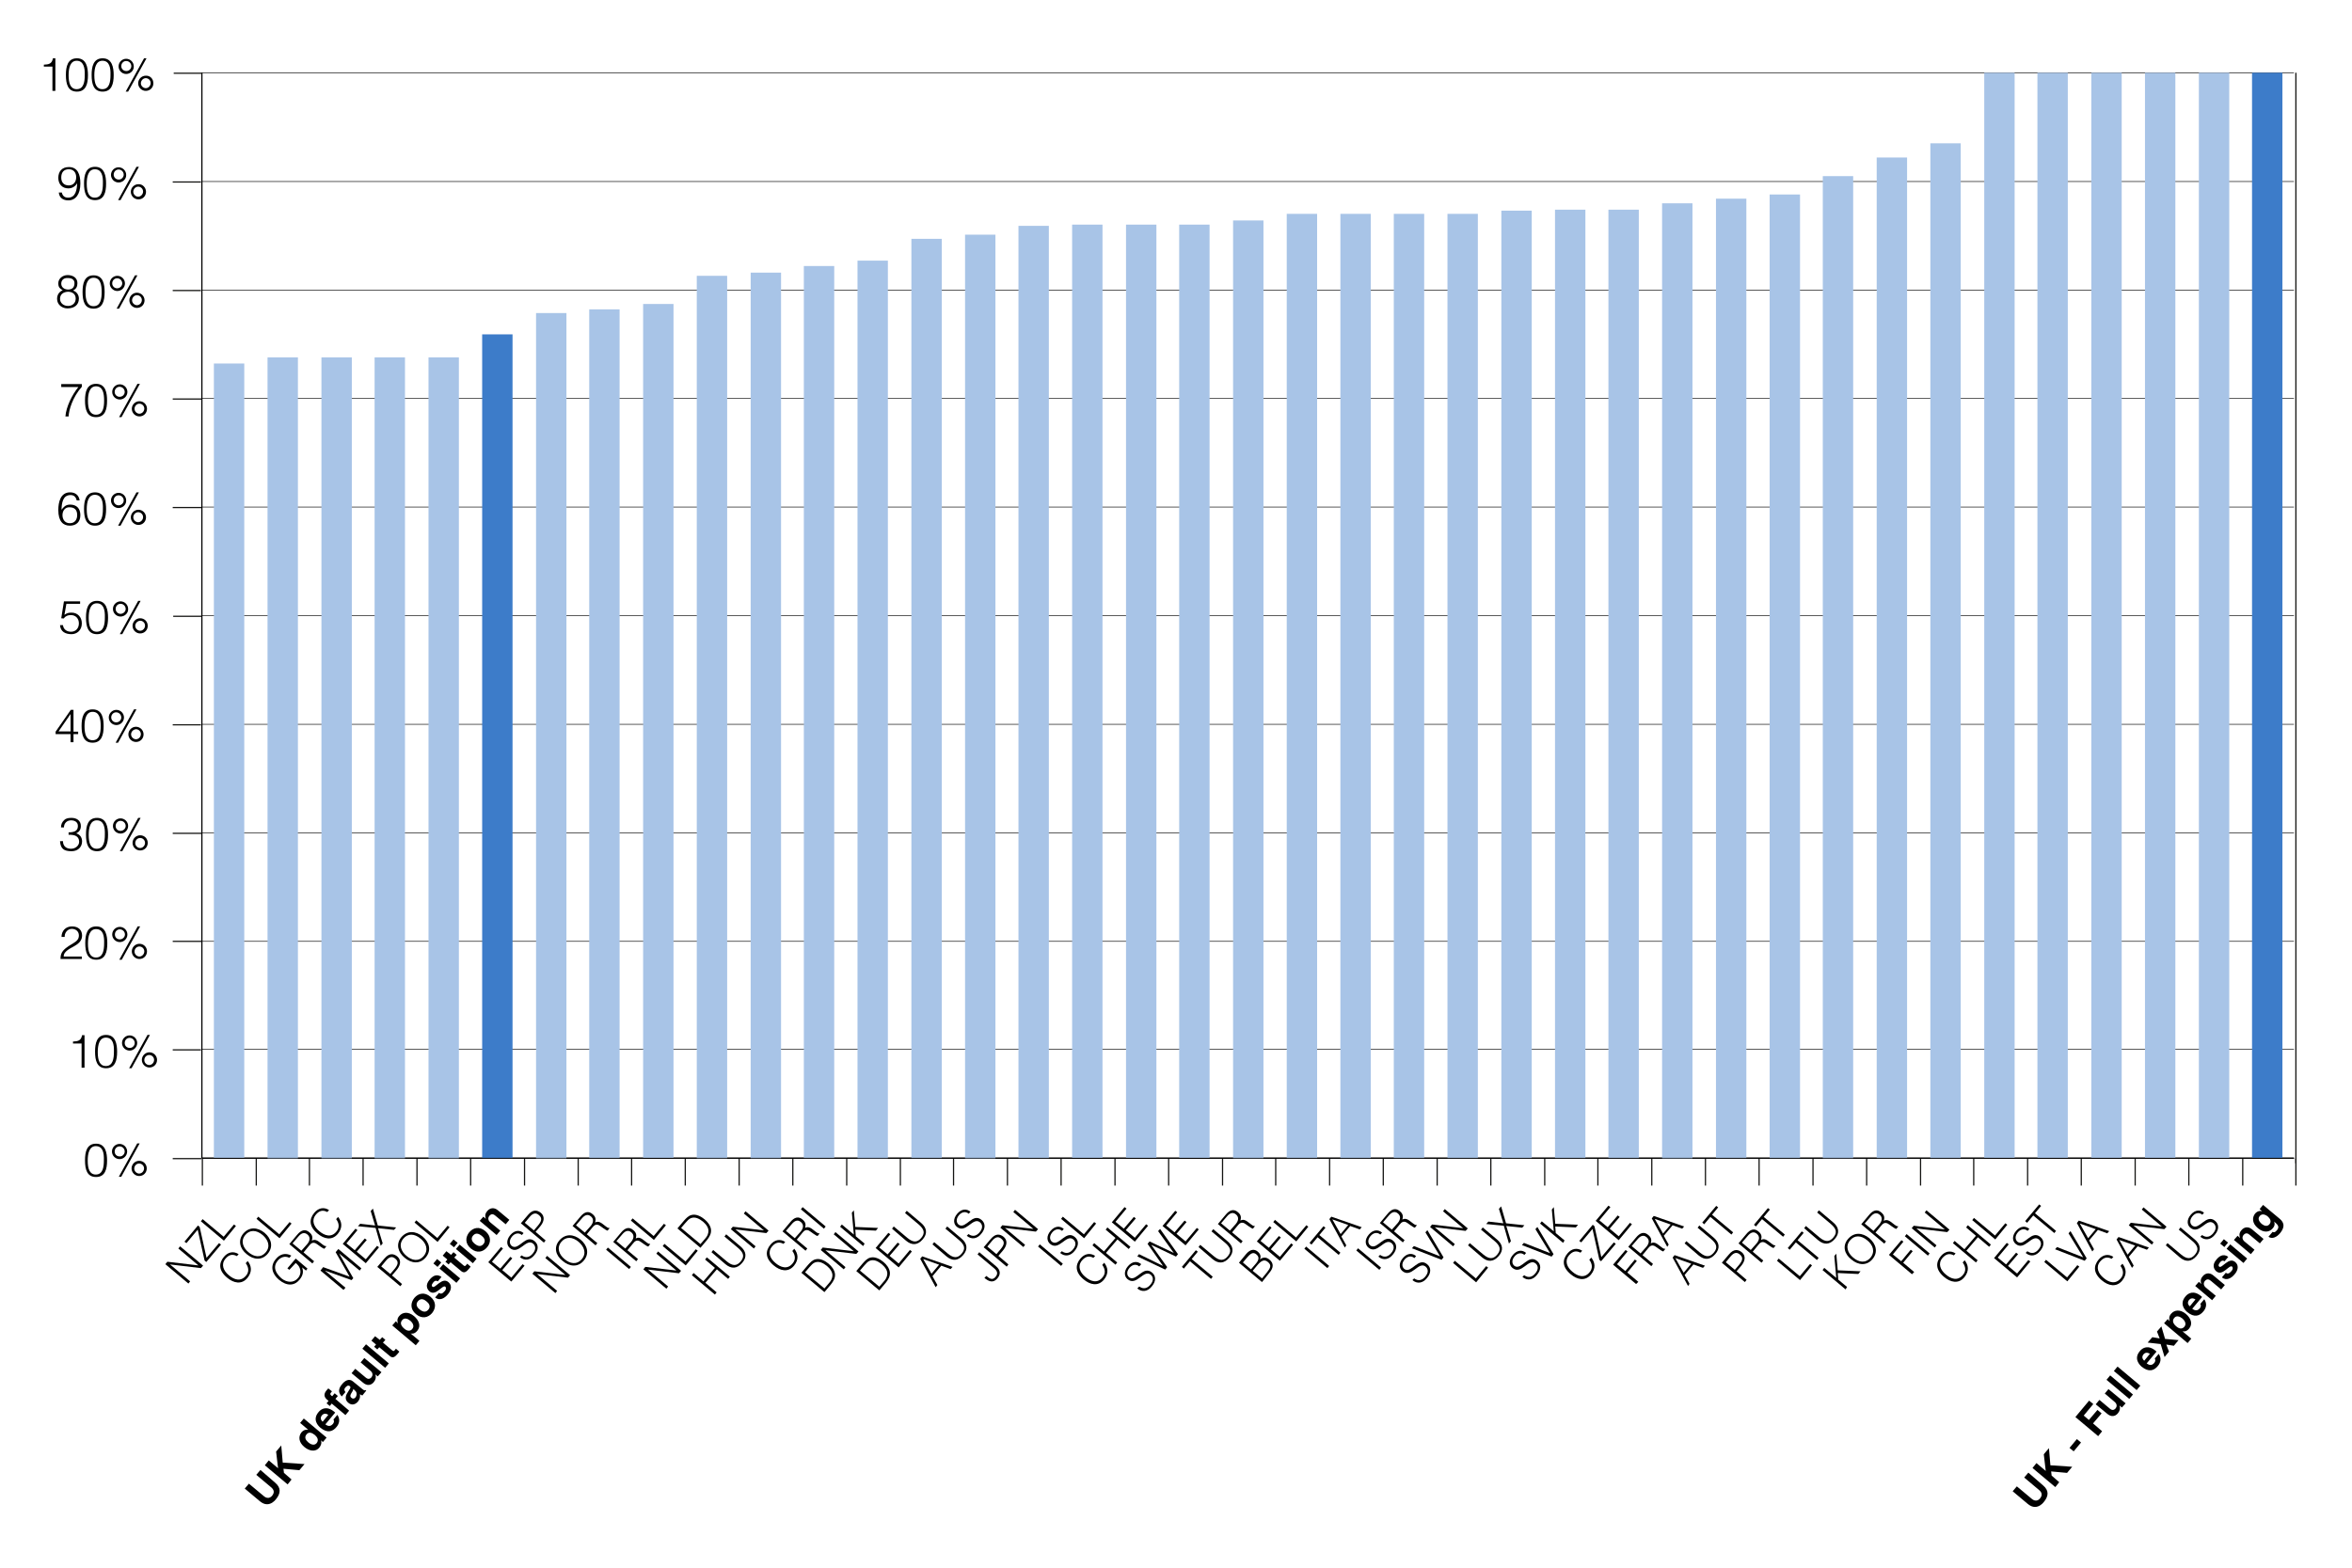 <?xml version="1.0" encoding="utf-8"?>
<!-- Generator: Adobe Illustrator 27.3.1, SVG Export Plug-In . SVG Version: 6.00 Build 0)  -->
<svg version="1.1" id="Layer_1" xmlns="http://www.w3.org/2000/svg" xmlns:xlink="http://www.w3.org/1999/xlink" x="0px" y="0px"
	 viewBox="0 0 960 640" style="enable-background:new 0 0 960 640;" xml:space="preserve">
<style type="text/css">
	.st0{fill:none;stroke:#000000;stroke-width:0.5;stroke-miterlimit:10;}
	.st1{enable-background:new    ;}
	.st2{fill:none;stroke:#000000;stroke-width:0.25;stroke-miterlimit:10;}
	.st3{fill-rule:evenodd;clip-rule:evenodd;fill:#A8C4E7;}
	.st4{fill-rule:evenodd;clip-rule:evenodd;fill:#3D7CC9;}
	.st5{fill:none;stroke:#141412;stroke-width:0.5;stroke-miterlimit:10;}
	.st6{fill:none;stroke:#141412;stroke-width:0.5;}
</style>
<g>
	<g>
		<line class="st0" x1="82.4" y1="472.8" x2="936.3" y2="472.8"/>
	</g>
	<g>
		<g>
			<g>
				<g class="st1">
					<path d="M43.7,473.8c0,3.5-0.8,6.7-4.5,6.7c-3.7,0-4.5-3.1-4.5-6.8c0-3.4,0.7-6.8,4.5-6.8C43.1,466.9,43.7,470.7,43.7,473.8z
						 M39.1,467.9c-2.6,0-3.3,2.9-3.3,5.9c0,3.4,0.8,5.7,3.3,5.7c2.9,0,3.3-3.1,3.3-5.8C42.5,470.7,42,467.9,39.1,467.9z"/>
					<path d="M48.8,473.2c-1.7,0-3.1-1.4-3.1-3.1c0-1.7,1.4-3.1,3.1-3.1c1.7,0,3.1,1.4,3.1,3.1S50.5,473.2,48.8,473.2z M50.9,470.1
						c0-1.1-0.9-2.1-2.1-2.1c-1.1,0-2,0.9-2,2.1s0.9,2,2,2C49.9,472.2,50.9,471.2,50.9,470.1z M49.5,480.4h-1l7.5-13.6h1L49.5,480.4
						z M59.9,477c0,1.7-1.3,3.1-3.1,3.1c-1.7,0-3.1-1.4-3.1-3.1c0-1.7,1.4-3.1,3.1-3.1C58.6,473.9,59.9,475.3,59.9,477z M54.8,477.1
						c0,1.1,1,2,2,2c1.1,0,2-1,2-2.1c0-1.1-0.9-2-2-2C55.7,475,54.8,475.9,54.8,477.1z"/>
				</g>
				<g class="st1">
					<path d="M33.2,426h-3.4v-0.8c2-0.1,3.3-0.3,3.7-2.6h1v13.3h-1.2V426z"/>
					<path d="M47.8,429.4c0,3.5-0.8,6.7-4.5,6.7c-3.7,0-4.5-3.1-4.5-6.8c0-3.4,0.7-6.8,4.5-6.8C47.2,422.5,47.8,426.3,47.8,429.4z
						 M43.2,423.6c-2.6,0-3.3,2.9-3.3,5.9c0,3.4,0.8,5.7,3.3,5.7c2.9,0,3.3-3.1,3.3-5.8C46.6,426.4,46.1,423.6,43.2,423.6z"/>
					<path d="M52.9,428.9c-1.7,0-3.1-1.4-3.1-3.1c0-1.7,1.4-3.1,3.1-3.1c1.7,0,3.1,1.4,3.1,3.1S54.6,428.9,52.9,428.9z M55,425.8
						c0-1.1-0.9-2.1-2.1-2.1c-1.1,0-2,0.9-2,2.1s0.9,2,2,2C54,427.9,55,426.9,55,425.8z M53.7,436.1h-1l7.5-13.6h1L53.7,436.1z
						 M64.1,432.7c0,1.7-1.3,3.1-3.1,3.1c-1.7,0-3.1-1.4-3.1-3.1c0-1.7,1.4-3.1,3.1-3.1C62.7,429.6,64.1,431,64.1,432.7z
						 M58.9,432.8c0,1.1,1,2,2,2c1.1,0,2-1,2-2.1c0-1.1-0.9-2-2-2C59.8,430.7,58.9,431.6,58.9,432.8z"/>
				</g>
				<g class="st1">
					<path d="M25.1,382.6c0-2.6,1.7-4.4,4.3-4.4c2.7,0,4.1,1.6,4.1,3.7c0,3.5-3.8,4.4-5.8,5.9c-0.9,0.7-1.7,1.4-1.7,2.7h7.4v1h-8.7
						c0-1.3,0.2-2.3,1-3.3c2.8-3.2,6.5-3.2,6.5-6.3c0-1.7-1.3-2.7-2.9-2.7c-1.7,0-3,1.6-2.9,3.3H25.1z"/>
				</g>
				<g class="st1">
					<path d="M43.8,385.1c0,3.5-0.8,6.7-4.5,6.7c-3.7,0-4.5-3.1-4.5-6.8c0-3.4,0.7-6.8,4.5-6.8C43.2,378.2,43.8,382,43.8,385.1z
						 M39.2,379.3c-2.6,0-3.3,2.9-3.3,5.9c0,3.4,0.8,5.7,3.3,5.7c2.9,0,3.3-3.1,3.3-5.8C42.6,382.1,42.1,379.3,39.2,379.3z"/>
					<path d="M48.9,384.6c-1.7,0-3.1-1.4-3.1-3.1c0-1.7,1.4-3.1,3.1-3.1c1.7,0,3.1,1.4,3.1,3.1S50.6,384.6,48.9,384.6z M51,381.5
						c0-1.1-0.9-2.1-2.1-2.1c-1.1,0-2,0.9-2,2.1s0.9,2,2,2C50,383.5,51,382.6,51,381.5z M49.7,391.8h-1l7.5-13.6h1L49.7,391.8z
						 M60,388.4c0,1.7-1.3,3.1-3.1,3.1c-1.7,0-3.1-1.4-3.1-3.1c0-1.7,1.4-3.1,3.1-3.1C58.7,385.3,60,386.7,60,388.4z M54.9,388.5
						c0,1.1,1,2,2,2c1.1,0,2-1,2-2.1s-0.9-2-2-2C55.8,386.4,54.9,387.3,54.9,388.5z"/>
				</g>
				<g class="st1">
					<path d="M28,339.8c2.2,0,3.8-0.5,3.8-2.6c0-1.6-1.3-2.3-2.8-2.3c-1.7,0-2.9,1.2-2.9,2.9h-1.2c0-1.2,0.4-2.2,1.3-3
						c0.8-0.8,1.9-0.9,3-0.9c2.1,0,3.8,1.1,3.8,3.3c0,1.4-0.6,2.4-1.9,3c1.9,0.6,2.4,2.1,2.4,3.3c0,2.2-1.6,4-4.3,4
						c-3.1,0-4.5-1-4.7-4.1h1.2c0,2,1.3,3.1,3.3,3.1c1.9,0,3.4-1.4,3.3-3c-0.1-2.2-1.9-2.8-4.3-2.7V339.8z"/>
					<path d="M44.1,340.8c0,3.5-0.8,6.7-4.5,6.7c-3.7,0-4.5-3.1-4.5-6.8c0-3.4,0.7-6.8,4.5-6.8C43.5,333.9,44.1,337.7,44.1,340.8z
						 M39.5,334.9c-2.6,0-3.3,2.9-3.3,5.9c0,3.4,0.8,5.7,3.3,5.7c2.9,0,3.3-3.1,3.3-5.8C42.9,337.8,42.4,334.9,39.5,334.9z"/>
					<path d="M49.2,340.3c-1.7,0-3.1-1.4-3.1-3.1c0-1.7,1.4-3.1,3.1-3.1c1.7,0,3.1,1.4,3.1,3.1S50.9,340.3,49.2,340.3z M51.3,337.2
						c0-1.1-0.9-2.1-2.1-2.1c-1.1,0-2,0.9-2,2.1s0.9,2,2,2C50.3,339.2,51.3,338.3,51.3,337.2z M49.9,347.5h-1l7.5-13.6h1L49.9,347.5
						z M60.3,344.1c0,1.7-1.3,3.1-3.1,3.1c-1.7,0-3.1-1.4-3.1-3.1c0-1.7,1.4-3.1,3.1-3.1C59,341,60.3,342.4,60.3,344.1z M55.2,344.2
						c0,1.1,1,2,2,2c1.1,0,2-1,2-2.1c0-1.1-0.9-2-2-2C56.1,342.1,55.2,343,55.2,344.2z"/>
				</g>
				<g class="st1">
					<path d="M28.8,299.7h-6.1v-1l6.2-8.9H30v8.9h1.9v1H30v3.3h-1.2V299.7z M23.9,298.6h4.9v-7.1L23.9,298.6z"/>
					<path d="M42.3,296.5c0,3.5-0.8,6.7-4.5,6.7c-3.7,0-4.5-3.1-4.5-6.8c0-3.4,0.7-6.8,4.5-6.8C41.8,289.6,42.3,293.4,42.3,296.5z
						 M37.8,290.6c-2.6,0-3.3,2.9-3.3,5.9c0,3.4,0.8,5.7,3.3,5.7c2.9,0,3.3-3.1,3.3-5.8C41.1,293.5,40.6,290.6,37.8,290.6z"/>
					<path d="M47.5,296c-1.7,0-3.1-1.4-3.1-3.1c0-1.7,1.4-3.1,3.1-3.1c1.7,0,3.1,1.4,3.1,3.1C50.6,294.6,49.2,296,47.5,296z
						 M49.5,292.9c0-1.1-0.9-2.1-2.1-2.1c-1.1,0-2,0.9-2,2.1c0,1.1,0.9,2,2,2C48.6,294.9,49.5,294,49.5,292.9z M48.2,303.2h-1
						l7.5-13.6h1L48.2,303.2z M58.6,299.8c0,1.7-1.3,3.1-3.1,3.1c-1.7,0-3.1-1.4-3.1-3.1c0-1.7,1.4-3.1,3.1-3.1
						C57.2,296.7,58.6,298.1,58.6,299.8z M53.5,299.8c0,1.1,1,2,2,2c1.1,0,2-1,2-2.1c0-1.1-0.9-2-2-2
						C54.4,297.8,53.5,298.7,53.5,299.8z"/>
				</g>
				<g class="st1">
					<path d="M25.7,255.2c0.2,1.8,1.6,2.7,3.3,2.7c2,0,3.2-1.5,3.2-3.4c0-2-1.3-3.4-3.3-3.4c-1.2,0-2.2,0.4-2.9,1.4l-1-0.1l1.1-6.9
						h6.6v1h-5.6l-0.8,4.5c1-0.7,1.7-0.9,2.9-0.9c2.4,0,4.2,1.7,4.2,4.4c0,2.8-2,4.4-4.2,4.4c-2.5,0-4.5-1-4.7-3.7H25.7z"/>
					<path d="M44.1,252.2c0,3.5-0.8,6.7-4.5,6.7c-3.7,0-4.5-3.1-4.5-6.8c0-3.4,0.7-6.8,4.5-6.8C43.5,245.3,44.1,249.1,44.1,252.2z
						 M39.5,246.3c-2.6,0-3.3,2.9-3.3,5.9c0,3.4,0.8,5.7,3.3,5.7c2.9,0,3.3-3.1,3.3-5.8C42.9,249.2,42.4,246.3,39.5,246.3z"/>
					<path d="M49.2,251.7c-1.7,0-3.1-1.4-3.1-3.1c0-1.7,1.4-3.1,3.1-3.1c1.7,0,3.1,1.4,3.1,3.1C52.4,250.3,50.9,251.7,49.2,251.7z
						 M51.3,248.6c0-1.1-0.9-2.1-2.1-2.1c-1.1,0-2,0.9-2,2.1c0,1.1,0.9,2,2,2C50.3,250.6,51.3,249.7,51.3,248.6z M49.9,258.9h-1
						l7.5-13.6h1L49.9,258.9z M60.3,255.5c0,1.7-1.3,3.1-3.1,3.1c-1.7,0-3.1-1.4-3.1-3.1c0-1.7,1.4-3.1,3.1-3.1
						C59,252.4,60.3,253.8,60.3,255.5z M55.2,255.5c0,1.1,1,2,2,2c1.1,0,2-1,2-2.1c0-1.1-0.9-2-2-2
						C56.1,253.5,55.2,254.4,55.2,255.5z"/>
				</g>
				<g class="st1">
					<path d="M31.3,204.3c-0.3-1.4-1.1-2.2-2.5-2.2c-3.3,0-3.6,3.5-3.7,6c0.8-1,1.6-2.1,3.5-2.1c2.7,0,4.2,1.6,4.2,4.3
						c0,2.7-1.6,4.3-4.3,4.3c-2.7,0-4.7-1.7-4.7-6.4c0-3.2,0.9-7.2,4.8-7.2c2.1,0,3.6,1.1,3.9,3.3H31.3z M25.5,210.3
						c0,1.5,0.8,3.3,3,3.3c2.2,0,3-1.7,3-3.3c0-2.1-1-3.2-3.1-3.2C26.6,207,25.5,208.5,25.5,210.3z"/>
					<path d="M43.3,207.9c0,3.5-0.8,6.7-4.5,6.7c-3.7,0-4.5-3.1-4.5-6.8c0-3.4,0.7-6.8,4.5-6.8C42.7,201,43.3,204.8,43.3,207.9z
						 M38.7,202c-2.6,0-3.3,2.9-3.3,5.9c0,3.4,0.8,5.7,3.3,5.7c2.9,0,3.3-3.1,3.3-5.8C42.1,204.9,41.6,202,38.7,202z"/>
					<path d="M48.4,207.4c-1.7,0-3.1-1.4-3.1-3.1c0-1.7,1.4-3.1,3.1-3.1c1.7,0,3.1,1.4,3.1,3.1C51.6,206,50.1,207.4,48.4,207.4z
						 M50.5,204.3c0-1.1-0.9-2.1-2.1-2.1c-1.1,0-2,0.9-2,2.1c0,1.1,0.9,2,2,2C49.5,206.3,50.5,205.4,50.5,204.3z M49.2,214.6h-1
						l7.5-13.6h1L49.2,214.6z M59.6,211.2c0,1.7-1.3,3.1-3.1,3.1c-1.7,0-3.1-1.4-3.1-3.1c0-1.7,1.4-3.1,3.1-3.1
						C58.2,208.1,59.6,209.5,59.6,211.2z M54.4,211.2c0,1.1,1,2,2,2c1.1,0,2-1,2-2.1c0-1.1-0.9-2-2-2
						C55.3,209.1,54.4,210.1,54.4,211.2z"/>
				</g>
				<g class="st1">
					<path d="M24.9,156.8h8.5v1.1c-3.8,4.3-5.3,9.5-5.4,12.1h-1.3c0.3-3.9,2.7-8.8,5.3-12h-7V156.8z"/>
				</g>
				<g class="st1">
					<path d="M43.7,163.6c0,3.5-0.8,6.7-4.5,6.7c-3.7,0-4.5-3.1-4.5-6.8c0-3.4,0.7-6.8,4.5-6.8C43.2,156.7,43.7,160.5,43.7,163.6z
						 M39.2,157.7c-2.6,0-3.3,2.9-3.3,5.9c0,3.4,0.8,5.7,3.3,5.7c2.9,0,3.3-3.1,3.3-5.8C42.5,160.6,42,157.7,39.2,157.7z"/>
					<path d="M48.9,163.1c-1.7,0-3.1-1.4-3.1-3.1c0-1.7,1.4-3.1,3.1-3.1c1.7,0,3.1,1.4,3.1,3.1C52,161.7,50.6,163.1,48.9,163.1z
						 M50.9,160c0-1.1-0.9-2.1-2.1-2.1c-1.1,0-2,0.9-2,2.1c0,1.1,0.9,2,2,2C50,162,50.9,161.1,50.9,160z M49.6,170.3h-1l7.5-13.6h1
						L49.6,170.3z M60,166.9c0,1.7-1.3,3.1-3.1,3.1c-1.7,0-3.1-1.4-3.1-3.1c0-1.7,1.4-3.1,3.1-3.1C58.7,163.8,60,165.2,60,166.9z
						 M54.9,166.9c0,1.1,1,2,2,2c1.1,0,2-1,2-2.1c0-1.1-0.9-2-2-2C55.8,164.8,54.9,165.8,54.9,166.9z"/>
				</g>
				<g class="st1">
					<path d="M23.8,115.6c0-1.8,1.7-3.3,3.8-3.3c2,0,4,1,4,3.3c0,1.4-0.5,2.4-1.8,3c1.5,0.5,2.4,1.8,2.4,3.3c0,2.6-1.9,4-4.7,4
						c-1.9,0-4.2-1.3-4.2-3.9c0-1.6,0.8-2.9,2.3-3.5C24.3,117.7,23.8,117.2,23.8,115.6z M24.5,122c0,1.6,1.3,2.9,3.3,2.9
						c1.8,0,3.1-1.2,3.1-3c0-1.9-1.4-2.8-3.2-2.8C25.9,119.2,24.5,120.1,24.5,122z M25,115.8c0,1.6,1.4,2.4,2.8,2.4
						c1.5,0,2.6-0.7,2.6-2.6c0-1.3-0.9-2.1-2.7-2.1C26.2,113.4,25,114.2,25,115.8z"/>
					<path d="M42.7,119.3c0,3.5-0.8,6.7-4.5,6.7c-3.7,0-4.5-3.1-4.5-6.8c0-3.4,0.7-6.8,4.5-6.8C42.2,112.4,42.7,116.2,42.7,119.3z
						 M38.2,113.4c-2.6,0-3.3,2.9-3.3,5.9c0,3.4,0.8,5.7,3.3,5.7c2.9,0,3.3-3.1,3.3-5.8C41.5,116.3,41,113.4,38.2,113.4z"/>
					<path d="M47.9,118.8c-1.7,0-3.1-1.4-3.1-3.1c0-1.7,1.4-3.1,3.1-3.1c1.7,0,3.1,1.4,3.1,3.1C51,117.4,49.6,118.8,47.9,118.8z
						 M49.9,115.7c0-1.1-0.9-2.1-2.1-2.1c-1.1,0-2,0.9-2,2.1c0,1.1,0.9,2,2,2C49,117.7,49.9,116.7,49.9,115.7z M48.6,126h-1
						l7.5-13.6h1L48.6,126z M59,122.6c0,1.7-1.3,3.1-3.1,3.1c-1.7,0-3.1-1.4-3.1-3.1c0-1.7,1.4-3.1,3.1-3.1
						C57.6,119.5,59,120.9,59,122.6z M53.9,122.6c0,1.1,1,2,2,2c1.1,0,2-1,2-2.1c0-1.1-0.9-2-2-2C54.8,120.5,53.9,121.5,53.9,122.6z
						"/>
				</g>
				<g class="st1">
					<path d="M25.2,78.5c0.3,1.4,1.1,2.2,2.6,2.2c3.2,0,3.6-3.5,3.7-5.9l0,0c-0.8,1.3-2,2.1-3.6,2.1c-2.5,0-4.1-1.7-4.1-4.3
						c0-2.5,1.4-4.4,4.3-4.4c3.6,0,4.7,3,4.7,6.7c0,4.5-2,6.9-4.9,6.9c-2.1,0-3.7-1-3.9-3.2H25.2z M25,72.5c0,2,1.1,3.2,3.1,3.2
						c1.9,0,3-1.5,3-3.3c0-2-1.1-3.3-3-3.3C26,69.1,25,70.4,25,72.5z"/>
					<path d="M43.3,75c0,3.5-0.8,6.7-4.5,6.7c-3.7,0-4.5-3.1-4.5-6.8c0-3.4,0.7-6.8,4.5-6.8C42.7,68.1,43.3,71.9,43.3,75z
						 M38.7,69.1c-2.6,0-3.3,2.9-3.3,5.9c0,3.4,0.8,5.7,3.3,5.7c2.9,0,3.3-3.1,3.3-5.8C42.1,72,41.6,69.1,38.7,69.1z"/>
					<path d="M48.4,74.5c-1.7,0-3.1-1.4-3.1-3.1c0-1.7,1.4-3.1,3.1-3.1c1.7,0,3.1,1.4,3.1,3.1C51.6,73.1,50.1,74.5,48.4,74.5z
						 M50.5,71.3c0-1.1-0.9-2.1-2.1-2.1c-1.1,0-2,0.9-2,2.1c0,1.1,0.9,2,2,2C49.5,73.4,50.5,72.4,50.5,71.3z M49.2,81.7h-1l7.5-13.6
						h1L49.2,81.7z M59.6,78.3c0,1.7-1.3,3.1-3.1,3.1c-1.7,0-3.1-1.4-3.1-3.1c0-1.7,1.4-3.1,3.1-3.1C58.2,75.1,59.6,76.6,59.6,78.3z
						 M54.4,78.3c0,1.1,1,2,2,2c1.1,0,2-1,2-2.1c0-1.1-0.9-2-2-2C55.3,76.2,54.4,77.2,54.4,78.3z"/>
				</g>
				<g class="st1">
					<path d="M21.3,27.2h-3.4v-0.8c2-0.1,3.3-0.3,3.7-2.6h1v13.3h-1.2V27.2z"/>
					<path d="M35.9,30.7c0,3.5-0.8,6.7-4.5,6.7c-3.7,0-4.5-3.1-4.5-6.8c0-3.4,0.7-6.8,4.5-6.8C35.3,23.8,35.9,27.6,35.9,30.7z
						 M31.3,24.8c-2.6,0-3.3,2.9-3.3,5.9c0,3.4,0.8,5.7,3.3,5.7c2.9,0,3.3-3.1,3.3-5.8C34.7,27.7,34.1,24.8,31.3,24.8z"/>
					<path d="M46.4,30.7c0,3.5-0.8,6.7-4.5,6.7c-3.7,0-4.5-3.1-4.5-6.8c0-3.4,0.7-6.8,4.5-6.8C45.8,23.8,46.4,27.6,46.4,30.7z
						 M41.8,24.8c-2.6,0-3.3,2.9-3.3,5.9c0,3.4,0.8,5.7,3.3,5.7c2.9,0,3.3-3.1,3.3-5.8C45.2,27.7,44.7,24.8,41.8,24.8z"/>
					<path d="M51.5,30.2c-1.7,0-3.1-1.4-3.1-3.1c0-1.7,1.4-3.1,3.1-3.1c1.7,0,3.1,1.4,3.1,3.1C54.7,28.8,53.2,30.2,51.5,30.2z
						 M53.6,27c0-1.1-0.9-2.1-2.1-2.1c-1.1,0-2,0.9-2,2.1c0,1.1,0.9,2,2,2C52.6,29.1,53.6,28.1,53.6,27z M52.3,37.4h-1l7.5-13.6h1
						L52.3,37.4z M62.6,34c0,1.7-1.3,3.1-3.1,3.1c-1.7,0-3.1-1.4-3.1-3.1c0-1.7,1.4-3.1,3.1-3.1C61.3,30.8,62.6,32.2,62.6,34z
						 M57.5,34c0,1.1,1,2,2,2c1.1,0,2-1,2-2.1c0-1.1-0.9-2-2-2C58.4,31.9,57.5,32.9,57.5,34z"/>
				</g>
			</g>
		</g>
		<line class="st0" x1="82.4" y1="472.8" x2="82.4" y2="29.7"/>
		<g>
			<g>
				<line class="st2" x1="82.4" y1="472.8" x2="936.3" y2="472.8"/>
				<line class="st2" x1="82.4" y1="428.4" x2="936.3" y2="428.4"/>
				<line class="st2" x1="82.4" y1="384.3" x2="936.3" y2="384.3"/>
				<line class="st2" x1="82.4" y1="340" x2="936.3" y2="340"/>
				<line class="st2" x1="82.4" y1="295.7" x2="936.3" y2="295.7"/>
				<line class="st2" x1="82.4" y1="251.3" x2="936.3" y2="251.3"/>
				<line class="st2" x1="82.4" y1="207" x2="936.3" y2="207"/>
				<line class="st2" x1="82.4" y1="162.7" x2="936.3" y2="162.7"/>
				<line class="st2" x1="82.4" y1="118.4" x2="936.3" y2="118.4"/>
				<line class="st2" x1="82.4" y1="74.1" x2="936.3" y2="74.1"/>
				<line class="st2" x1="82.4" y1="29.7" x2="936.3" y2="29.7"/>
			</g>
		</g>
	</g>
	<g>
		<g>
			<g>
				<rect x="87.3" y="148.4" class="st3" width="12.4" height="324.3"/>
				<rect x="109.2" y="145.9" class="st3" width="12.4" height="327.1"/>
				<rect x="131.2" y="145.9" class="st3" width="12.4" height="327.1"/>
				<rect x="152.9" y="145.9" class="st3" width="12.4" height="327.1"/>
				<rect x="174.9" y="145.9" class="st3" width="12.4" height="327.1"/>
				<rect x="196.8" y="136.5" class="st4" width="12.4" height="336.3"/>
				<rect x="218.8" y="127.8" class="st3" width="12.4" height="345.2"/>
				<rect x="240.5" y="126.3" class="st3" width="12.4" height="346.5"/>
				<rect x="262.5" y="124.1" class="st3" width="12.4" height="348.6"/>
				<rect x="284.4" y="112.6" class="st3" width="12.4" height="360.3"/>
				<rect x="306.4" y="111.3" class="st3" width="12.4" height="361.6"/>
				<rect x="328.1" y="108.6" class="st3" width="12.4" height="364.2"/>
				<rect x="350" y="106.4" class="st3" width="12.4" height="366.5"/>
				<rect x="372" y="97.5" class="st3" width="12.4" height="375.3"/>
				<rect x="393.9" y="95.8" class="st3" width="12.4" height="377.2"/>
				<rect x="415.7" y="92.2" class="st3" width="12.4" height="380.6"/>
				<rect x="437.6" y="91.7" class="st3" width="12.4" height="381"/>
				<rect x="459.6" y="91.7" class="st3" width="12.4" height="381"/>
				<rect x="481.3" y="91.7" class="st3" width="12.4" height="381"/>
				<rect x="503.3" y="90" class="st3" width="12.4" height="382.9"/>
				<rect x="525.2" y="87.3" class="st3" width="12.4" height="385.5"/>
				<rect x="547.1" y="87.3" class="st3" width="12.4" height="385.5"/>
				<rect x="568.9" y="87.3" class="st3" width="12.4" height="385.5"/>
				<rect x="590.8" y="87.3" class="st3" width="12.4" height="385.5"/>
				<rect x="612.8" y="86" class="st3" width="12.4" height="386.8"/>
				<rect x="634.7" y="85.6" class="st3" width="12.4" height="387.2"/>
				<rect x="656.5" y="85.6" class="st3" width="12.4" height="387.2"/>
				<rect x="678.4" y="83" class="st3" width="12.4" height="390"/>
				<rect x="700.4" y="81.1" class="st3" width="12.4" height="391.7"/>
				<rect x="722.3" y="79.4" class="st3" width="12.4" height="393.4"/>
				<rect x="744" y="71.9" class="st3" width="12.4" height="401"/>
				<rect x="766" y="64.3" class="st3" width="12.4" height="408.5"/>
				<rect x="787.9" y="58.5" class="st3" width="12.4" height="414.3"/>
				<rect x="809.9" y="29.7" class="st3" width="12.4" height="443"/>
				<rect x="831.6" y="29.7" class="st3" width="12.4" height="443"/>
				<rect x="853.6" y="29.7" class="st3" width="12.4" height="443"/>
				<rect x="875.5" y="29.7" class="st3" width="12.4" height="443"/>
				<rect x="897.5" y="29.7" class="st3" width="12.4" height="443"/>
				<rect x="919.2" y="29.7" class="st4" width="12.4" height="443"/>
			</g>
		</g>
	</g>
</g>
<line class="st5" x1="937.1" y1="29.7" x2="937.1" y2="474.9"/>
<line class="st6" x1="82" y1="428.6" x2="70.5" y2="428.6"/>
<line class="st6" x1="82.2" y1="473" x2="70.5" y2="473"/>
<line class="st6" x1="82.2" y1="340.2" x2="70.5" y2="340.2"/>
<line class="st6" x1="82.2" y1="384.3" x2="70.5" y2="384.3"/>
<line class="st6" x1="82.2" y1="251.6" x2="70.7" y2="251.6"/>
<line class="st6" x1="82" y1="295.9" x2="70.5" y2="295.9"/>
<line class="st6" x1="82.2" y1="207.2" x2="70.5" y2="207.2"/>
<line class="st6" x1="82.2" y1="162.9" x2="70.5" y2="162.9"/>
<line class="st6" x1="82" y1="118.6" x2="70.5" y2="118.6"/>
<line class="st6" x1="82" y1="74.3" x2="70.5" y2="74.3"/>
<line class="st6" x1="82.6" y1="29.9" x2="70.9" y2="29.9"/>
<g>
	<line class="st6" x1="82.6" y1="484" x2="82.6" y2="473"/>
	<line class="st6" x1="104.6" y1="484" x2="104.6" y2="473"/>
	<line class="st6" x1="126.3" y1="484" x2="126.3" y2="473"/>
	<line class="st6" x1="148.2" y1="484" x2="148.2" y2="473"/>
	<line class="st6" x1="170.2" y1="484" x2="170.2" y2="473"/>
	<line class="st6" x1="192.1" y1="484" x2="192.1" y2="473"/>
	<line class="st6" x1="214.1" y1="484" x2="214.1" y2="473"/>
	<line class="st6" x1="236" y1="484" x2="236" y2="473"/>
	<line class="st6" x1="257.8" y1="484" x2="257.8" y2="473"/>
	<line class="st6" x1="279.7" y1="484" x2="279.7" y2="473"/>
	<line class="st6" x1="301.7" y1="484" x2="301.7" y2="473"/>
	<line class="st6" x1="323.6" y1="484" x2="323.6" y2="473"/>
	<line class="st6" x1="345.6" y1="484" x2="345.6" y2="473"/>
	<line class="st6" x1="367.5" y1="484" x2="367.5" y2="473"/>
	<line class="st6" x1="389.2" y1="484" x2="389.2" y2="473"/>
	<line class="st6" x1="411.2" y1="484" x2="411.2" y2="473"/>
	<line class="st6" x1="433.1" y1="484" x2="433.1" y2="473"/>
	<line class="st6" x1="455.1" y1="484" x2="455.1" y2="473"/>
	<line class="st6" x1="477" y1="484" x2="477" y2="473"/>
	<line class="st6" x1="499" y1="484" x2="499" y2="473"/>
	<line class="st6" x1="520.7" y1="484" x2="520.7" y2="473"/>
	<line class="st6" x1="542.7" y1="484" x2="542.7" y2="473"/>
	<line class="st6" x1="564.6" y1="484" x2="564.6" y2="473"/>
	<line class="st6" x1="586.6" y1="484" x2="586.6" y2="473"/>
	<line class="st6" x1="608.5" y1="484" x2="608.5" y2="473"/>
	<line class="st6" x1="630.5" y1="484" x2="630.5" y2="473"/>
	<line class="st6" x1="652.2" y1="484" x2="652.2" y2="473"/>
	<line class="st6" x1="674.2" y1="484" x2="674.2" y2="473"/>
	<line class="st6" x1="696.1" y1="484" x2="696.1" y2="473"/>
	<line class="st6" x1="718" y1="484" x2="718" y2="473"/>
	<line class="st6" x1="740" y1="484" x2="740" y2="473"/>
	<line class="st6" x1="761.9" y1="484" x2="761.9" y2="473"/>
	<line class="st6" x1="783.9" y1="484" x2="783.9" y2="473"/>
	<line class="st6" x1="805.6" y1="484" x2="805.6" y2="473"/>
	<line class="st6" x1="827.6" y1="484" x2="827.6" y2="473"/>
	<line class="st6" x1="849.5" y1="484" x2="849.5" y2="473"/>
	<line class="st6" x1="871.5" y1="484" x2="871.5" y2="473"/>
	<line class="st6" x1="893.4" y1="484" x2="893.4" y2="473"/>
	<line class="st6" x1="915.4" y1="484" x2="915.4" y2="473"/>
	<line class="st6" x1="937.1" y1="484" x2="937.1" y2="473"/>
</g>
<g>
	<g>
		<path d="M833.9,606.4c2.5,2.1,2.3,4.4,0.3,6.8c-0.7,0.9-2,2-3.6,2c-1,0-1.9-0.4-2.9-1.2l-6.2-5.2l1.7-2l6.1,5.1
			c1.3,1.1,2.5,0.8,3.3-0.1c1.1-1.3,0.9-2.4-0.2-3.4l-6.2-5.2l1.7-2L833.9,606.4z"/>
		<path d="M840.5,605.1l-1.6,2l-9.3-7.8l1.6-2l3.8,3.2l-0.8-6.8l2.1-2.5l0.6,7l8.9,0.6l-2.1,2.5l-6.5-0.6l0.2,1.7L840.5,605.1z"/>
		<path d="M849.4,588.9l-3,3.6l-1.7-1.4l3-3.6L849.4,588.9z"/>
		<path d="M858,584.3l-1.6,2l-9.3-7.8l5.6-6.7l1.7,1.4l-3.9,4.7l2.1,1.8l3.5-4.1l1.7,1.4l-3.5,4.1L858,584.3z"/>
		<path d="M867.6,572.9l-1.5,1.7l-1-0.8l0,0c0.4,1,0.2,2.1-0.6,3.1c-1.1,1.4-2.8,1.7-4.5,0.2l-4.6-3.8l1.5-1.8l4.3,3.6
			c1.1,0.9,1.8,0.4,2.3-0.1c0.5-0.6,0.8-1.7-0.4-2.7l-4-3.4l1.5-1.8L867.6,572.9z"/>
		<path d="M870.6,569.3l-1.5,1.8l-9.3-7.8l1.5-1.8L870.6,569.3z"/>
		<path d="M873.6,565.7l-1.5,1.8l-9.3-7.8l1.5-1.8L873.6,565.7z"/>
		<path d="M881.1,552.7c1.3,1.9,0.7,3.7-0.3,4.9c-1.6,2-3.8,2.7-6.7,0.3c-0.8-0.7-3.3-3.2-0.7-6.3c1.1-1.4,3.4-2.7,6.5-0.1l0.3,0.3
			l-4,4.8c0.6,0.4,1.8,1.3,3.1-0.2c0.4-0.5,0.6-1.2,0.2-1.8L881.1,552.7z M877.5,552.7c-1.2-0.8-2.1-0.4-2.6,0.2
			c-0.7,0.9-0.6,1.8,0.3,2.6L877.5,552.7z"/>
		<path d="M889.2,547.1l-1.9,2.3l-3.1-0.5l1.1,2.9l-1.8,2.2l-1.6-5.3l-5.3-0.6l1.9-2.2l3,0.5l-1.1-2.8l1.8-2.1l1.5,5.1L889.2,547.1z
			"/>
		<path d="M885.6,539.4L885.6,539.4c-0.2-0.8-0.5-1.9,0.6-3.1c1.3-1.5,3.6-1.9,6,0.1c1.9,1.6,3,4,1.3,6c-1.1,1.3-2.1,1.2-2.7,1.1
			l0,0l3.6,3l-1.5,1.8l-9.6-8.1l1.5-1.7L885.6,539.4z M891.6,541.6c1-1.2,0-2.6-0.8-3.3c-1.1-0.9-2.5-1.4-3.4-0.2
			c-1,1.2-0.2,2.5,0.9,3.4C889.3,542.4,890.6,542.8,891.6,541.6z"/>
		<path d="M899.7,530.4c1.3,1.9,0.7,3.7-0.3,4.9c-1.6,2-3.8,2.7-6.7,0.3c-0.8-0.7-3.3-3.2-0.7-6.3c1.1-1.4,3.4-2.7,6.5-0.1l0.3,0.3
			l-4,4.8c0.6,0.4,1.8,1.3,3.1-0.2c0.4-0.5,0.6-1.2,0.2-1.8L899.7,530.4z M896.1,530.5c-1.2-0.8-2.1-0.4-2.6,0.2
			c-0.7,0.9-0.6,1.8,0.3,2.6L896.1,530.5z"/>
		<path d="M908.1,524.6l-1.5,1.8l-4.2-3.5c-0.5-0.4-1.4-1.1-2.4,0c-0.7,0.8-0.7,1.9,0.4,2.8l4,3.3l-1.5,1.8l-6.9-5.8l1.5-1.7l1,0.9
			l0,0c-0.2-0.6-0.6-1.8,0.5-3.1c1.1-1.4,2.8-1.7,4.3-0.5L908.1,524.6z"/>
		<path d="M908,514.9c-0.5-0.3-1.1-0.5-1.9,0.5c-0.8,1-0.6,1.4-0.3,1.7c1.1,0.9,3.9-4.1,6.5-1.9c2,1.7,0.7,4-0.2,5
			c-1.3,1.6-3.3,2.8-5.2,1.3l1.6-1.9c0.6,0.5,1.3,0.5,2.3-0.7c0.8-0.9,0.5-1.5,0.3-1.8c-1.2-1-3.9,4.1-6.5,1.9c-1-0.9-1.8-2.6,0-4.7
			c1.1-1.4,2.8-2.7,4.9-1.2L908,514.9z"/>
		<path d="M909.4,507.3l-1.5,1.8l-1.7-1.4l1.5-1.8L909.4,507.3z M910.3,508l6.9,5.8l-1.5,1.8l-6.9-5.8L910.3,508z"/>
		<path d="M923.9,505.8l-1.5,1.8l-4.2-3.5c-0.5-0.4-1.4-1.1-2.4,0c-0.7,0.8-0.7,1.9,0.4,2.8l4,3.3l-1.5,1.8l-6.9-5.8l1.5-1.7l1,0.9
			l0,0c-0.2-0.6-0.6-1.8,0.5-3.1c1.1-1.4,2.8-1.7,4.3-0.5L923.9,505.8z"/>
		<path d="M923.7,491.9l6.6,5.5c1.2,1,3.1,2.8,0.2,6.2c-1.2,1.4-3.1,2.4-4.6,1.3l1.7-2c0.4,0.2,0.9,0.4,1.8-0.7
			c0.8-1,0.7-1.8-0.4-2.8l-0.8-0.7l0,0c0.3,0.7,0.4,1.6-0.5,2.7c-1.4,1.7-3.7,2-6.1,0c-2.4-2-2.4-4.3-1.2-5.9c1.1-1.3,2.3-1.2,2.9-1
			l0,0l-1-0.9L923.7,491.9z M926.3,499.8c1-1.2,0.2-2.4-0.7-3.2c-1.1-0.9-2.5-1.2-3.3-0.1c-0.6,0.7-0.7,1.8,0.9,3.2
			C924.1,500.4,925.4,500.9,926.3,499.8z"/>
	</g>
</g>
<g>
	<g>
		<path d="M884,508.4l0.7-0.9l5.6,4.7c2.3,1.9,4,1.9,5.6,0c1.7-2,1.2-3.6-1-5.5l-5.6-4.7l0.7-0.9l5.8,4.9c2.4,2,2.8,4.4,0.7,6.8
			c-2.1,2.4-4.4,2.5-6.8,0.5L884,508.4z"/>
		<path d="M898.8,504.2c1.8,1.3,3.4,0.7,4.6-0.8c1.4-1.7,1.1-3.1,0.1-4c-2.9-2.4-5.8,4.9-9.5,1.8c-1.3-1.1-1.6-3.2,0.2-5.3
			c1.8-2.1,3.9-2.1,5.4-0.8l-0.7,0.8c-1.4-1.2-3-0.6-4,0.6c-1.5,1.8-0.9,3.4,0.1,4c2.8,1.6,5.5-5.1,9.1-2.1c1.7,1.4,1.7,3.6-0.1,5.7
			c-1.6,2-3.9,2.5-5.9,0.8L898.8,504.2z"/>
	</g>
</g>
<g>
	<g>
		<path d="M861.9,513.9c-1.9-1-3.3-0.5-4.7,1.1c-1.9,2.3-0.8,4.9,1.4,6.7c2.1,1.8,4.8,2.8,7,0.2c1.4-1.6,1.1-3.5-0.1-5.1l0.8-0.9
			c1.5,1.9,2,4.3-0.1,6.9c-2.4,2.9-5.7,2.1-8.3-0.1c-3.6-3-3.4-6-1.3-8.5c1.6-1.9,3.8-2.5,6-1.1L861.9,513.9z"/>
		<path d="M870.2,517.6l-6.3-11.6l0.8-1l12.4,4.3l-0.8,0.9l-3.8-1.4l-3.6,4.3l2,3.6L870.2,517.6z M868.4,512.2l3.1-3.7l-6.5-2.3
			L868.4,512.2z"/>
		<path d="M870.8,500.3L870.8,500.3l8.2,6.9l-0.7,0.9l-9.4-7.9l0.8-1l12.7,1.5l0,0l-8.2-6.9l0.7-0.9l9.4,7.9l-0.9,1L870.8,500.3z"/>
	</g>
</g>
<g>
	<g>
		<path d="M843.8,523.1l-9.4-7.9l0.7-0.9l8.6,7.2l4.2-5l0.8,0.6L843.8,523.1z"/>
		<path d="M838.8,510l0.8-0.9l10.7,4.2l-6-9.8l0.8-0.9l6.6,11.1l-0.8,1L838.8,510z"/>
		<path d="M854,510.9l-6.3-11.6l0.8-1l12.4,4.3l-0.8,0.9l-3.8-1.4l-3.6,4.3l2,3.6L854,510.9z M852.3,505.5l3.1-3.7l-6.5-2.3
			L852.3,505.5z"/>
	</g>
</g>
<g>
	<g>
		<path d="M823.3,521.5l-9.4-7.9l5.2-6.2l0.8,0.6l-4.5,5.4l3.4,2.8l4.1-4.8l0.8,0.6l-4.1,4.8l3.7,3.1l4.6-5.5l0.8,0.6L823.3,521.5z"
			/>
		<path d="M827.5,510.8c1.8,1.3,3.4,0.7,4.6-0.8c1.4-1.7,1.1-3.1,0.1-4c-2.9-2.4-5.8,4.9-9.5,1.8c-1.3-1.1-1.6-3.2,0.2-5.3
			c1.8-2.1,3.9-2.1,5.4-0.8l-0.7,0.8c-1.4-1.2-3-0.6-4,0.6c-1.5,1.8-0.9,3.4,0.1,4c2.8,1.6,5.5-5.1,9.1-2.1c1.7,1.4,1.7,3.6-0.1,5.7
			c-1.6,2-3.9,2.5-5.9,0.8L827.5,510.8z"/>
		<path d="M826.6,498.5l5.7-6.8l0.8,0.6l-2.5,3l8.6,7.2l-0.7,0.9l-8.6-7.2l-2.5,3L826.6,498.5z"/>
	</g>
</g>
<g>
	<g>
		<path d="M797.5,512.5c-1.9-1-3.3-0.5-4.7,1.1c-1.9,2.3-0.8,4.9,1.4,6.7c2.1,1.8,4.8,2.8,7,0.2c1.4-1.6,1.1-3.5-0.1-5.1l0.8-0.9
			c1.5,1.9,2,4.3-0.1,6.9c-2.4,2.9-5.7,2.1-8.3-0.1c-3.6-3-3.4-6-1.3-8.5c1.6-1.9,3.8-2.5,6-1.1L797.5,512.5z"/>
		<path d="M806.5,515.4l-9.4-7.9l0.7-0.9l4,3.4l4.7-5.5l-4-3.4l0.7-0.9l9.4,7.9l-0.7,0.9l-4.6-3.9l-4.7,5.5l4.6,3.9L806.5,515.4z"/>
		<path d="M814.4,506l-9.4-7.9l0.7-0.9l8.6,7.2l4.2-5l0.8,0.6L814.4,506z"/>
	</g>
</g>
<g>
	<g>
		<path d="M780.4,520.2l-9.4-7.9l5.1-6l0.8,0.6l-4.3,5.2l3.4,2.8l3.9-4.7l0.8,0.6l-3.9,4.7l4.5,3.8L780.4,520.2z"/>
		<path d="M786.9,512.6l-9.4-7.9l0.7-0.9l9.4,7.9L786.9,512.6z"/>
		<path d="M782.2,501.5L782.2,501.5l8.2,6.9l-0.7,0.9l-9.4-7.9l0.8-1l12.7,1.5l0,0l-8.2-6.9l0.7-0.9l9.4,7.9l-0.9,1L782.2,501.5z"/>
	</g>
</g>
<g>
	<g>
		<path d="M753.3,526.4l-9.4-7.9l0.7-0.9l4.9,4.1l-0.8-8.9l0.8-1l0.6,6.8l9.3,0.4l-0.9,1.1l-8.4-0.4l0.2,2.7l3.6,3L753.3,526.4z"/>
		<path d="M754.3,505.8c2.5-2.9,5.9-2.6,8.7-0.3c2.7,2.3,3.7,5.6,1.3,8.5c-2.4,2.9-5.9,2.5-8.6,0.2
			C752.8,512,751.9,508.6,754.3,505.8z M762.2,506.4c-2.6-2.2-5.3-2.2-7.1,0c-2,2.4-0.9,5.2,1.3,7c2.2,1.9,5,2.5,7.1,0
			C765.5,510.9,764.4,508.2,762.2,506.4z"/>
		<path d="M765.5,503.2l4.3,3.6l-0.7,0.9l-9.4-7.9l3.1-3.7c1.7-2.1,3.4-2.6,5.1-1.1c1.2,1,1.4,2,1,3.4c1.3-0.8,2.5,0.1,3.5,0.9
			c1.5,1.2,1.9,1.4,2.3,1.3l0.1,0.1l-0.8,1c-0.9-0.2-2.6-1.7-3.5-2.2c-1.2-0.6-2,0-2.7,0.9L765.5,503.2z M767.1,499.8
			c1.1-1.3,1.4-2.8,0.1-3.9c-1.4-1.2-2.7-0.4-3.7,0.8l-2.4,2.8l3.6,3L767.1,499.8z"/>
	</g>
</g>
<g>
	<g>
		<path d="M734.7,522.6l-9.4-7.9l0.7-0.9l8.6,7.2l4.2-5l0.8,0.6L734.7,522.6z"/>
		<path d="M729.7,509.5l5.7-6.8l0.8,0.6l-2.5,3l8.6,7.2l-0.7,0.9l-8.6-7.2l-2.5,3L729.7,509.5z"/>
		<path d="M736.4,501.4l0.7-0.9l5.6,4.7c2.3,1.9,4,1.9,5.6,0c1.7-2,1.2-3.6-1-5.5l-5.6-4.7l0.7-0.9l5.8,4.9c2.4,2,2.8,4.4,0.7,6.8
			c-2.1,2.4-4.4,2.5-6.8,0.5L736.4,501.4z"/>
	</g>
</g>
<g>
	<g>
		<path d="M712.2,523.4l-9.4-7.9l2.9-3.4c2-2.4,3.8-2,5.2-0.9c2.1,1.8,1.1,4.1-0.4,5.8l-1.7,2l4.1,3.5L712.2,523.4z M709.8,516.4
			c1.4-1.7,1.9-3,0.3-4.3c-1.2-1-2.4-0.8-3.8,0.9l-1.9,2.3l3.7,3.1L709.8,516.4z"/>
		<path d="M715.4,511l4.3,3.6l-0.7,0.9l-9.4-7.9l3.1-3.7c1.7-2.1,3.4-2.6,5.1-1.1c1.2,1,1.4,2,1,3.4c1.3-0.8,2.5,0.1,3.5,0.9
			c1.5,1.2,1.9,1.4,2.3,1.3l0.1,0.1l-0.8,1c-0.9-0.2-2.6-1.7-3.5-2.2c-1.2-0.6-2,0-2.7,0.9L715.4,511z M717,507.6
			c1.1-1.3,1.4-2.8,0.1-3.9c-1.4-1.2-2.7-0.4-3.7,0.8l-2.4,2.8l3.6,3L717,507.6z"/>
		<path d="M715.9,500l5.7-6.8l0.8,0.6l-2.5,3l8.6,7.2l-0.7,0.9l-8.6-7.2l-2.5,3L715.9,500z"/>
	</g>
</g>
<g>
	<g>
		<path d="M689,525l-6.3-11.6l0.8-1l12.4,4.3l-0.8,0.9l-3.9-1.4l-3.6,4.3l2,3.6L689,525z M687.2,519.6l3.1-3.7l-6.5-2.3L687.2,519.6
			z"/>
		<path d="M687.6,507.6l0.7-0.9l5.6,4.7c2.3,1.9,4,1.9,5.6,0c1.7-2,1.2-3.6-1-5.5l-5.6-4.7l0.7-0.9l5.8,4.9c2.4,2,2.8,4.4,0.7,6.8
			c-2.1,2.4-4.4,2.5-6.8,0.5L687.6,507.6z"/>
		<path d="M694.8,499.1l5.7-6.8l0.8,0.6l-2.5,3l8.6,7.2l-0.7,0.9l-8.6-7.2l-2.5,3L694.8,499.1z"/>
	</g>
</g>
<g>
	<g>
		<path d="M667.8,524.2l-9.4-7.9l5.1-6l0.8,0.6l-4.3,5.2l3.4,2.8l3.9-4.7l0.8,0.6l-3.9,4.7l4.5,3.8L667.8,524.2z"/>
		<path d="M670.4,512.4l4.3,3.6l-0.7,0.9l-9.4-7.9l3.1-3.7c1.7-2.1,3.4-2.6,5.1-1.1c1.2,1,1.4,2,1,3.4c1.3-0.8,2.5,0.1,3.5,0.9
			c1.5,1.2,1.9,1.4,2.3,1.3l0.1,0.1l-0.8,1c-0.9-0.2-2.6-1.7-3.5-2.2c-1.2-0.6-2,0-2.7,0.9L670.4,512.4z M672,509
			c1.1-1.3,1.4-2.8,0.1-3.9c-1.4-1.2-2.7-0.4-3.7,0.8l-2.4,2.8l3.6,3L672,509z"/>
		<path d="M680.5,509l-6.3-11.6l0.8-1l12.4,4.3l-0.8,0.9l-3.9-1.4l-3.6,4.3l2,3.6L680.5,509z M678.8,503.6l3.1-3.7l-6.5-2.3
			L678.8,503.6z"/>
	</g>
</g>
<g>
	<g>
		<path d="M645.1,511.4c-1.9-1-3.3-0.5-4.7,1.1c-1.9,2.3-0.8,4.9,1.4,6.7c2.1,1.8,4.9,2.8,7,0.2c1.4-1.6,1.1-3.5-0.1-5.1l0.8-0.9
			c1.5,1.9,2,4.3-0.1,6.9c-2.4,2.9-5.7,2.1-8.3-0.1c-3.6-3-3.4-6-1.3-8.5c1.6-1.9,3.8-2.5,6-1.1L645.1,511.4z"/>
		<path d="M653.5,514.9l-0.7-0.6l-2.8-12.6l-4.6,5.5l-0.8-0.6l5.5-6.6l0.7,0.6l2.8,12.6l5.1-6l0.8,0.6L653.5,514.9z"/>
		<path d="M660.7,506.3l-9.4-7.9l5.2-6.2l0.8,0.6l-4.5,5.4l3.4,2.8l4.1-4.8l0.8,0.6l-4.1,4.8l3.7,3.1l4.6-5.5l0.8,0.6L660.7,506.3z"
			/>
	</g>
</g>
<g>
	<g>
		<path d="M622.1,520.6c1.8,1.3,3.4,0.7,4.6-0.8c1.4-1.7,1.1-3.1,0.1-4c-2.9-2.4-5.8,4.9-9.5,1.8c-1.3-1.1-1.6-3.2,0.2-5.3
			c1.8-2.1,3.9-2.1,5.4-0.8l-0.7,0.8c-1.4-1.2-3-0.6-4,0.6c-1.5,1.8-0.9,3.4,0.1,4c2.8,1.6,5.5-5.1,9.1-2.1c1.7,1.4,1.7,3.6-0.1,5.7
			c-1.6,2-3.9,2.5-5.9,0.8L622.1,520.6z"/>
		<path d="M621.2,508.3l0.8-0.9l10.7,4.2l-6-9.8l0.8-0.9l6.6,11.1l-0.8,1L621.2,508.3z"/>
		<path d="M638,507.4l-9.4-7.9l0.7-0.9l4.9,4.1l-0.8-8.9l0.8-1l0.6,6.8l9.3,0.4l-0.9,1.1l-8.4-0.4l0.2,2.7l3.6,3L638,507.4z"/>
	</g>
</g>
<g>
	<g>
		<path d="M602.5,523.5l-9.4-7.9l0.7-0.9l8.6,7.2l4.2-5l0.8,0.6L602.5,523.5z"/>
		<path d="M599.2,508.4l0.7-0.9l5.6,4.7c2.3,1.9,4,1.9,5.6,0c1.7-2,1.2-3.6-1-5.5l-5.6-4.7l0.7-0.9l5.8,4.9c2.4,2,2.8,4.4,0.7,6.8
			c-2.1,2.4-4.4,2.5-6.8,0.5L599.2,508.4z"/>
		<path d="M614.8,500.5l1.9,6.2l-0.8,1l-2.1-7.3l-7.2-0.7l0.9-1l6.1,0.7l-1.8-5.9l0.9-1l2,6.9l7.5,0.8l-0.9,1L614.8,500.5z"/>
	</g>
</g>
<g>
	<g>
		<path d="M577.2,521.9c1.8,1.3,3.4,0.7,4.6-0.8c1.4-1.7,1.1-3.1,0.1-4c-2.9-2.4-5.8,4.9-9.5,1.8c-1.3-1.1-1.6-3.2,0.2-5.3
			c1.8-2.1,3.9-2.1,5.4-0.8l-0.7,0.8c-1.4-1.2-3-0.6-4,0.6c-1.5,1.8-0.9,3.4,0.1,4c2.8,1.6,5.5-5.1,9.1-2.1c1.7,1.4,1.7,3.6-0.1,5.7
			c-1.6,2-3.9,2.5-5.9,0.8L577.2,521.9z"/>
		<path d="M576.3,509.6l0.8-0.9l10.7,4.2l-6-9.8l0.8-0.9l6.6,11.1l-0.8,1L576.3,509.6z"/>
		<path d="M585.6,501L585.6,501l8.2,6.9l-0.7,0.9l-9.4-7.9l0.8-1l12.7,1.5l0,0l-8.2-6.9l0.7-0.9l9.4,7.9l-0.9,1L585.6,501z"/>
	</g>
</g>
<g>
	<g>
		<path d="M563,518.4l-9.4-7.9l0.7-0.9l9.4,7.9L563,518.4z"/>
		<path d="M563.3,512.3c1.8,1.3,3.4,0.7,4.6-0.8c1.4-1.7,1.1-3.1,0.1-4c-2.9-2.4-5.8,4.9-9.5,1.8c-1.3-1.1-1.6-3.2,0.2-5.3
			c1.8-2.1,3.9-2.1,5.4-0.8l-0.7,0.8c-1.4-1.2-3-0.6-4,0.6c-1.5,1.8-0.9,3.4,0.1,4c2.8,1.6,5.5-5.1,9.1-2.1c1.7,1.4,1.7,3.6-0.1,5.7
			c-1.6,2-3.9,2.5-5.9,0.8L563.3,512.3z"/>
		<path d="M569,502.7l4.3,3.6l-0.7,0.9l-9.4-7.9l3.1-3.7c1.7-2.1,3.4-2.6,5.1-1.1c1.2,1,1.4,2,1,3.4c1.3-0.8,2.5,0.1,3.5,0.9
			c1.5,1.2,1.9,1.4,2.3,1.3l0.1,0.1l-0.8,1c-0.9-0.2-2.6-1.7-3.5-2.2c-1.2-0.6-2,0-2.7,0.9L569,502.7z M570.5,499.3
			c1.1-1.3,1.4-2.8,0.1-3.9c-1.4-1.2-2.7-0.4-3.7,0.8l-2.4,2.8l3.6,3L570.5,499.3z"/>
	</g>
</g>
<g>
	<g>
		<path d="M541.8,517.7l-9.4-7.9l0.7-0.9l9.4,7.9L541.8,517.7z"/>
		<path d="M534.5,507.4l5.7-6.8l0.8,0.6l-2.5,3l8.6,7.2l-0.7,0.9l-8.6-7.2l-2.5,3L534.5,507.4z"/>
		<path d="M548.9,509.3l-6.3-11.6l0.8-1l12.4,4.3l-0.8,0.9l-3.9-1.4l-3.6,4.3l2,3.6L548.9,509.3z M547.2,503.8l3.1-3.7l-6.5-2.3
			L547.2,503.8z"/>
	</g>
</g>
<g>
	<g>
		<path d="M515.1,523.4l-9.4-7.9l2.8-3.4c1.8-2.2,3.5-2.3,4.9-1.1c1.3,1.1,1.3,2.3,0.8,3.2l0,0c1.3-1.1,2.7-1,3.9,0
			c2,1.6,1.6,3.5,0.1,5.3L515.1,523.4z M510.6,518.2l1.9-2.2c1.6-1.8,1.4-3,0.3-3.9c-1.2-1-2.2-0.6-3.8,1.3l-1.7,2L510.6,518.2z
			 M515.1,521.9l1.9-2.3c1.6-2,2.1-3.1,0.5-4.4c-1.5-1.3-2.8-0.4-4.2,1.2l-2,2.4L515.1,521.9z"/>
		<path d="M522.4,514.7l-9.4-7.9l5.2-6.2l0.8,0.6l-4.5,5.4l3.4,2.8l4.1-4.8l0.8,0.6l-4.1,4.8l3.7,3.1l4.6-5.5l0.8,0.6L522.4,514.7z"
			/>
		<path d="M529.1,506.8l-9.4-7.9l0.7-0.9l8.6,7.2l4.2-5l0.8,0.6L529.1,506.8z"/>
	</g>
</g>
<g>
	<g>
		<path d="M482.4,517.2l5.7-6.8l0.8,0.6l-2.5,3l8.6,7.2l-0.7,0.9l-8.6-7.2l-2.5,3L482.4,517.2z"/>
		<path d="M489.2,509.1l0.7-0.9l5.6,4.7c2.3,1.9,4,1.9,5.6,0c1.7-2,1.2-3.6-1-5.5l-5.6-4.7l0.7-0.9l5.8,4.9c2.4,2,2.8,4.4,0.7,6.8
			c-2.1,2.4-4.4,2.5-6.8,0.5L489.2,509.1z"/>
		<path d="M502.9,503.1l4.3,3.6l-0.7,0.9l-9.4-7.9l3.1-3.7c1.7-2.1,3.4-2.6,5.1-1.1c1.2,1,1.4,2,1,3.4c1.3-0.8,2.5,0.1,3.5,0.9
			c1.5,1.2,1.9,1.4,2.3,1.3l0.1,0.1l-0.8,1c-0.9-0.2-2.6-1.7-3.5-2.2c-1.2-0.6-2,0-2.7,0.9L502.9,503.1z M504.4,499.7
			c1.1-1.3,1.4-2.8,0.1-3.9c-1.4-1.2-2.7-0.4-3.7,0.8l-2.4,2.8l3.6,3L504.4,499.7z"/>
	</g>
</g>
<g>
	<g>
		<path d="M465,525.2c1.8,1.3,3.4,0.7,4.6-0.8c1.4-1.7,1.1-3.1,0.1-4c-2.9-2.4-5.8,4.9-9.5,1.8c-1.3-1.1-1.6-3.2,0.2-5.3
			c1.8-2.1,3.9-2.1,5.4-0.8L465,517c-1.4-1.2-3-0.6-4,0.6c-1.5,1.8-0.9,3.4,0.1,4c2.8,1.6,5.5-5.1,9.1-2.1c1.7,1.4,1.7,3.6-0.1,5.7
			c-1.6,2-3.9,2.5-5.9,0.8L465,525.2z"/>
		<path d="M479.1,511.5L479.1,511.5l-6.4-8.9l0.8-0.9l7.3,10.3l-0.8,1l-10.1-4.8l0,0l6.5,9.1l-0.8,1l-11.4-5.4l0.7-0.9l9.8,4.8l0,0
			l-6.3-9l0.8-1L479.1,511.5z"/>
		<path d="M483.9,508.4l-9.4-7.9l5.2-6.2l0.8,0.6l-4.5,5.4l3.4,2.8l4.1-4.8l0.8,0.6l-4.1,4.8l3.7,3.1l4.6-5.5l0.8,0.6L483.9,508.4z"
			/>
	</g>
</g>
<g>
	<g>
		<path d="M446.3,513.5c-1.9-1-3.3-0.5-4.7,1.1c-1.9,2.3-0.8,4.9,1.4,6.7c2.1,1.8,4.9,2.8,7,0.2c1.4-1.6,1.1-3.5-0.1-5.1l0.8-0.9
			c1.5,1.9,2,4.3-0.1,6.9c-2.4,2.9-5.7,2.1-8.3-0.1c-3.6-3-3.4-6-1.3-8.5c1.6-1.9,3.8-2.5,6-1.1L446.3,513.5z"/>
		<path d="M455.3,516.3l-9.4-7.9l0.7-0.9l4,3.4l4.7-5.5l-4-3.4l0.7-0.9l9.4,7.9l-0.7,0.9l-4.6-3.9l-4.7,5.5l4.6,3.9L455.3,516.3z"/>
		<path d="M463.2,506.9l-9.4-7.9l5.2-6.2l0.8,0.6l-4.5,5.4l3.4,2.8l4.1-4.8l0.8,0.6l-4.1,4.8l3.7,3.1l4.6-5.5l0.8,0.6L463.2,506.9z"
			/>
	</g>
</g>
<g>
	<g>
		<path d="M433.1,516.8l-9.4-7.9l0.7-0.9l9.4,7.9L433.1,516.8z"/>
		<path d="M433.4,510.8c1.8,1.3,3.4,0.7,4.6-0.8c1.4-1.7,1.1-3.1,0.1-4c-2.9-2.4-5.8,4.9-9.5,1.8c-1.3-1.1-1.6-3.2,0.2-5.3
			c1.8-2.1,3.9-2.1,5.4-0.8l-0.7,0.8c-1.4-1.2-3-0.6-4,0.6c-1.5,1.8-0.9,3.4,0.1,4c2.8,1.6,5.5-5.1,9.1-2.1c1.7,1.4,1.7,3.6-0.1,5.7
			c-1.6,2-3.9,2.5-5.9,0.8L433.4,510.8z"/>
		<path d="M442.5,505.5l-9.4-7.9l0.7-0.9l8.6,7.2l4.2-5l0.8,0.6L442.5,505.5z"/>
	</g>
</g>
<g>
	<g>
		<path d="M402.6,520.9c1.2,1,2.5,2,3.8,0.3c1-1.2,0.7-2.3-0.6-3.4l-6.8-5.7l0.7-0.9l6.8,5.7c1.8,1.5,2.1,3.2,0.6,5
			c-1.8,2.1-3.6,1.2-5.3-0.2L402.6,520.9z"/>
		<path d="M410.9,517.1l-9.4-7.9l2.9-3.4c2-2.4,3.8-2,5.2-0.9c2.1,1.8,1.1,4.1-0.4,5.8l-1.7,2l4.1,3.5L410.9,517.1z M408.4,510
			c1.4-1.7,1.9-3,0.3-4.3c-1.2-1-2.4-0.8-3.8,0.9l-1.9,2.3l3.7,3.1L408.4,510z"/>
		<path d="M410.2,501.3L410.2,501.3l8.2,6.9l-0.7,0.9l-9.4-7.9l0.8-1l12.7,1.5l0,0l-8.2-6.9l0.7-0.9l9.4,7.9l-0.9,1L410.2,501.3z"/>
	</g>
</g>
<g>
	<g>
		<path d="M381.9,525.5l-6.3-11.6l0.8-1l12.4,4.3l-0.8,0.9l-3.8-1.4l-3.6,4.3l2,3.6L381.9,525.5z M380.2,520l3.1-3.7l-6.5-2.3
			L380.2,520z"/>
		<path d="M380.6,508l0.7-0.9l5.6,4.7c2.3,1.9,4,1.9,5.6,0c1.7-2,1.2-3.6-1-5.5l-5.6-4.7l0.7-0.9l5.8,4.9c2.4,2,2.8,4.4,0.7,6.8
			c-2.1,2.4-4.4,2.5-6.8,0.5L380.6,508z"/>
		<path d="M395.3,503.8c1.8,1.3,3.4,0.7,4.6-0.8c1.4-1.7,1.1-3.1,0.1-4c-2.9-2.4-5.8,4.9-9.5,1.8c-1.3-1.1-1.6-3.2,0.2-5.3
			c1.8-2.1,3.9-2.1,5.4-0.8l-0.7,0.8c-1.4-1.2-3-0.6-4,0.6c-1.5,1.8-0.9,3.4,0.1,4c2.8,1.6,5.5-5.1,9.1-2.1c1.7,1.4,1.7,3.6-0.1,5.7
			c-1.6,2-3.9,2.5-5.9,0.8L395.3,503.8z"/>
	</g>
</g>
<g>
	<g>
		<path d="M358.9,526.8l-9.4-7.9l2.7-3.2c0.9-1,1.8-2,3.1-2.3c1.9-0.5,4,0.7,5.3,1.8c1.2,1,2.4,2.5,2.6,4.1c0.2,1.7-0.6,3-1.6,4.3
			L358.9,526.8z M358.9,525.3l1.8-2.1c0.7-0.8,1.2-1.5,1.4-2.6c0.4-1.8-0.9-3.4-2.2-4.5c-1.4-1.1-3.1-2.1-4.9-1.4
			c-0.8,0.3-1.5,1.1-2.2,1.9l-1.8,2.1L358.9,525.3z"/>
		<path d="M366.8,517.4l-9.4-7.9l5.2-6.2l0.8,0.6l-4.5,5.4l3.4,2.8l4.1-4.8l0.8,0.6l-4.1,4.8l3.7,3.1l4.6-5.5l0.8,0.6L366.8,517.4z"
			/>
		<path d="M364.1,501.6l0.7-0.9l5.6,4.7c2.3,1.9,4,1.9,5.6,0c1.7-2,1.2-3.6-1-5.5l-5.6-4.7l0.7-0.9l5.8,4.9c2.4,2,2.8,4.4,0.7,6.8
			c-2.1,2.4-4.4,2.5-6.8,0.5L364.1,501.6z"/>
	</g>
</g>
<g>
	<g>
		<path d="M336.5,527.5l-9.4-7.9l2.7-3.2c0.9-1,1.8-2,3.1-2.3c1.9-0.5,4,0.7,5.3,1.8c1.2,1,2.4,2.5,2.6,4.1c0.2,1.7-0.6,3-1.6,4.3
			L336.5,527.5z M336.5,526l1.8-2.1c0.7-0.8,1.2-1.5,1.4-2.6c0.4-1.8-0.9-3.4-2.2-4.5c-1.4-1.1-3.1-2.1-4.9-1.4
			c-0.8,0.3-1.5,1.1-2.2,1.9l-1.8,2.1L336.5,526z"/>
		<path d="M336.9,510.4L336.9,510.4l8.2,6.9l-0.7,0.9l-9.4-7.9l0.8-1l12.7,1.5l0,0l-8.2-6.9l0.7-0.9l9.4,7.9l-0.9,1L336.9,510.4z"/>
		<path d="M352.3,508.7l-9.4-7.9l0.7-0.9l4.9,4.1l-0.8-8.9l0.8-1l0.6,6.8l9.3,0.4l-0.9,1.1l-8.4-0.4l0.2,2.7l3.6,3L352.3,508.7z"/>
	</g>
</g>
<g>
	<g>
		<path d="M319.8,507.8c-1.9-1-3.4-0.5-4.7,1.1c-1.9,2.3-0.8,4.9,1.4,6.7c2.1,1.8,4.9,2.8,7,0.2c1.4-1.6,1.1-3.5-0.1-5.1l0.8-0.9
			c1.5,1.9,2,4.3-0.1,6.9c-2.4,2.9-5.7,2.1-8.3-0.1c-3.6-3-3.4-6-1.3-8.5c1.6-1.9,3.8-2.5,6-1.1L319.8,507.8z"/>
		<path d="M325.2,506.1l4.3,3.6l-0.7,0.9l-9.4-7.9l3.1-3.7c1.7-2.1,3.4-2.6,5.1-1.1c1.2,1,1.4,2,1,3.4c1.3-0.8,2.5,0.1,3.5,0.9
			c1.5,1.2,1.9,1.4,2.3,1.3l0.1,0.1l-0.8,1c-0.9-0.2-2.6-1.7-3.5-2.2c-1.2-0.6-2,0-2.7,0.9L325.2,506.1z M326.8,502.8
			c1.1-1.3,1.4-2.8,0.1-3.9c-1.4-1.2-2.7-0.4-3.7,0.8l-2.4,2.8l3.6,3L326.8,502.8z"/>
		<path d="M336.3,501.6l-9.4-7.9l0.7-0.9l9.4,7.9L336.3,501.6z"/>
	</g>
</g>
<g>
	<g>
		<path d="M291.8,528.5l-9.4-7.9l0.7-0.9l4,3.4l4.7-5.5l-4-3.4l0.7-0.9l9.4,7.9l-0.7,0.9l-4.6-3.9l-4.7,5.5l4.6,3.9L291.8,528.5z"/>
		<path d="M290.4,511.2l0.7-0.9l5.6,4.7c2.3,1.9,4,1.9,5.6,0c1.7-2,1.2-3.6-1-5.5l-5.6-4.7l0.7-0.9l5.8,4.9c2.4,2,2.8,4.4,0.7,6.8
			c-2.1,2.4-4.4,2.5-6.8,0.5L290.4,511.2z"/>
		<path d="M300.2,501.9L300.2,501.9l8.2,6.9l-0.7,0.9l-9.4-7.9l0.8-1l12.7,1.5l0,0l-8.2-6.9l0.7-0.9l9.4,7.9l-0.9,1L300.2,501.9z"/>
	</g>
</g>
<g>
	<g>
		<path d="M264.5,518.3L264.5,518.3l8.2,6.9l-0.7,0.9l-9.4-7.9l0.8-1l12.7,1.5l0,0l-8.2-6.9l0.7-0.9l9.4,7.9l-0.9,1L264.5,518.3z"/>
		<path d="M279.9,516.6l-9.4-7.9l0.7-0.9l8.6,7.2l4.2-5l0.8,0.6L279.9,516.6z"/>
		<path d="M285.9,509.4l-9.4-7.9l2.7-3.2c0.9-1,1.8-2,3.1-2.3c1.9-0.5,4,0.7,5.3,1.8c1.2,1,2.4,2.5,2.6,4.1c0.2,1.7-0.6,3-1.6,4.3
			L285.9,509.4z M285.9,507.9l1.8-2.1c0.7-0.8,1.2-1.5,1.4-2.6c0.4-1.8-0.9-3.4-2.2-4.5c-1.4-1.1-3.1-2.1-4.9-1.4
			c-0.8,0.3-1.5,1.1-2.2,1.9l-1.8,2.1L285.9,507.9z"/>
	</g>
</g>
<g>
	<g>
		<path d="M256.8,518.1l-9.4-7.9l0.7-0.9l9.4,7.9L256.8,518.1z"/>
		<path d="M256.1,510.4l4.3,3.6l-0.7,0.9l-9.4-7.9l3.1-3.7c1.7-2.1,3.4-2.6,5.1-1.1c1.2,1,1.4,2,1,3.4c1.3-0.8,2.5,0.1,3.5,0.9
			c1.5,1.2,1.9,1.4,2.3,1.3l0.1,0.1l-0.8,1c-0.9-0.2-2.6-1.7-3.5-2.2c-1.2-0.6-2,0-2.7,0.9L256.1,510.4z M257.6,507
			c1.1-1.3,1.4-2.8,0.1-3.9c-1.4-1.2-2.7-0.4-3.7,0.8l-2.4,2.8l3.6,3L257.6,507z"/>
		<path d="M266.9,506.2l-9.4-7.9l0.7-0.9l8.6,7.2l4.2-5l0.8,0.6L266.9,506.2z"/>
	</g>
</g>
<g>
	<g>
		<path d="M219.2,520.1L219.2,520.1l8.2,6.9l-0.7,0.9l-9.4-7.9l0.8-1l12.7,1.5l0,0l-8.2-6.9l0.7-0.9l9.4,7.9l-0.9,1L219.2,520.1z"/>
		<path d="M228.3,506.4c2.5-2.9,5.9-2.6,8.7-0.3c2.7,2.3,3.7,5.6,1.3,8.5c-2.4,2.9-5.9,2.5-8.6,0.2
			C226.8,512.6,225.9,509.2,228.3,506.4z M236.2,507c-2.6-2.2-5.3-2.2-7.1,0c-2,2.4-0.9,5.2,1.3,7c2.2,1.9,5,2.5,7.1,0
			C239.5,511.6,238.4,508.9,236.2,507z"/>
		<path d="M239.5,503.9l4.3,3.6l-0.7,0.9l-9.4-7.9l3.1-3.7c1.7-2.1,3.4-2.6,5.1-1.1c1.2,1,1.4,2,1,3.4c1.3-0.8,2.5,0.1,3.5,0.9
			c1.5,1.2,1.9,1.4,2.3,1.3l0.1,0.1l-0.8,1c-0.9-0.2-2.6-1.7-3.5-2.2c-1.2-0.6-2,0-2.7,0.9L239.5,503.9z M241.1,500.5
			c1.1-1.3,1.4-2.8,0.1-3.9c-1.4-1.2-2.7-0.4-3.7,0.8l-2.4,2.8l3.6,3L241.1,500.5z"/>
	</g>
</g>
<g>
	<g>
		<path d="M208.7,523.2l-9.4-7.9l5.2-6.2l0.8,0.6l-4.5,5.4l3.4,2.8l4.1-4.8l0.8,0.6l-4.1,4.8l3.7,3.1l4.6-5.5l0.8,0.6L208.7,523.2z"
			/>
		<path d="M212.9,512.5c1.8,1.3,3.4,0.7,4.6-0.8c1.4-1.7,1.1-3.1,0.1-4c-2.9-2.4-5.8,4.9-9.5,1.8c-1.3-1.1-1.6-3.2,0.2-5.3
			c1.8-2.1,3.9-2.1,5.4-0.8l-0.7,0.8c-1.4-1.2-3-0.6-4,0.6c-1.5,1.8-0.9,3.4,0.1,4c2.8,1.6,5.5-5.1,9.1-2.1c1.7,1.4,1.7,3.6-0.1,5.7
			c-1.6,2-3.9,2.5-5.9,0.8L212.9,512.5z"/>
		<path d="M222,507.3l-9.4-7.9l2.9-3.4c2-2.4,3.8-2,5.2-0.9c2.1,1.8,1.1,4.1-0.4,5.8l-1.7,2l4.1,3.5L222,507.3z M219.6,500.3
			c1.4-1.7,1.9-3,0.3-4.3c-1.2-1-2.4-0.8-3.8,0.9l-1.9,2.3l3.7,3.1L219.6,500.3z"/>
	</g>
</g>
<g>
	<g>
		<path d="M112.3,605.3c2.5,2.1,2.3,4.4,0.3,6.8c-0.7,0.9-2,2-3.6,2c-1,0-1.9-0.4-2.9-1.2l-6.2-5.2l1.7-2l6.1,5.1
			c1.3,1.1,2.5,0.8,3.3-0.1c1.1-1.3,0.9-2.4-0.2-3.4l-6.2-5.2l1.7-2L112.3,605.3z"/>
		<path d="M119,604l-1.6,2l-9.3-7.8l1.6-2l3.8,3.2l-0.8-6.8l2.1-2.5l0.6,7l8.9,0.6l-2.1,2.5l-6.5-0.6l0.2,1.7L119,604z"/>
		<path d="M133.3,586.9l-1.5,1.8L131,588l0,0c0.4,1.1,0,2.1-0.6,2.9c-1.7,2.1-4.3,1.4-6.2-0.2c-2.4-2-2.4-4.3-1.2-5.9
			c1-1.2,2.1-1.2,2.8-1.1l0,0l-3.3-2.8l1.5-1.8L133.3,586.9z M129.2,589.2c1-1.2,0.4-2.4-0.6-3.3c-1.1-0.9-2.5-1.6-3.5-0.3
			c-1,1.2-0.3,2.4,0.8,3.3C126.7,589.6,128.2,590.3,129.2,589.2z"/>
		<path d="M137.7,577.6c1.3,1.9,0.7,3.7-0.3,4.9c-1.6,2-3.8,2.7-6.7,0.3c-0.8-0.7-3.3-3.2-0.7-6.3c1.1-1.4,3.4-2.7,6.5-0.1l0.3,0.3
			l-4,4.8c0.6,0.4,1.8,1.3,3.1-0.2c0.4-0.5,0.6-1.2,0.2-1.8L137.7,577.6z M134,577.6c-1.2-0.8-2.1-0.4-2.6,0.2
			c-0.7,0.9-0.6,1.8,0.3,2.6L134,577.6z"/>
		<path d="M142.5,575.9l-1.5,1.8l-5.6-4.7l-0.8,1l-1.3-1.1l0.8-1l-0.6-0.5c-1.4-1.2-1.3-2.4-0.3-3.7c0.4-0.5,0.7-0.8,0.8-0.9
			l1.5,1.2l-0.4,0.5c-0.5,0.6-0.3,0.8,0.2,1.3l0.3,0.2l1-1.2l1.3,1.1l-1,1.2L142.5,575.9z"/>
		<path d="M147.8,567c0.8,0.7,1.2,0.7,1.4,0.5l0.3,0.2l-1.6,2c-0.4-0.2-0.5-0.2-1-0.5c0.1,0.8,0.2,1.8-0.9,3.1
			c-0.9,1-2.4,1.6-3.8,0.4c-1.4-1.1-1.3-2.6-0.5-3.9l1.1-1.8c0.2-0.3,0.4-0.8,0-1.1c-0.8-0.6-1.4,0.1-1.8,0.5
			c-0.8,0.9-0.3,1.5,0,1.9l-1.5,1.8c-1.9-2-1-3.7,0.2-5.1c0.8-1,2.6-2.5,4.3-1.1L147.8,567z M144.2,567c0,0.3-0.1,0.7-0.7,1.6
			c-0.5,0.8-0.8,1.5,0,2.1c0.6,0.5,1.2,0.2,1.5-0.1c0.7-0.8,0.8-2.1,0-2.8L144.2,567z"/>
		<path d="M155.7,560.2l-1.5,1.7l-1-0.8l0,0c0.4,1,0.2,2.1-0.6,3.1c-1.1,1.4-2.8,1.7-4.5,0.2l-4.6-3.8l1.5-1.8l4.3,3.6
			c1.1,0.9,1.8,0.4,2.3-0.1c0.5-0.6,0.8-1.7-0.4-2.7l-4-3.4l1.5-1.8L155.7,560.2z"/>
		<path d="M158.7,556.6l-1.5,1.8l-9.3-7.8l1.5-1.8L158.7,556.6z"/>
		<path d="M155,547l1-1.1l1.3,1.1l-1,1.1l3.8,3.2c0.4,0.3,0.6,0.5,1.2-0.3c0.1-0.1,0.2-0.3,0.3-0.4l1.4,1.2
			c-0.2,0.3-0.5,0.6-0.7,0.9l-0.2,0.2c-1.3,1.6-2.2,1.4-3.1,0.6l-4.2-3.5l-0.8,0.9l-1.3-1.1l0.8-0.9l-1.9-1.6l1.5-1.8L155,547z"/>
		<path d="M162.4,540.3L162.4,540.3c-0.2-0.8-0.5-1.9,0.6-3.1c1.3-1.5,3.6-1.9,6,0.1c1.9,1.6,3,4,1.3,6c-1.1,1.3-2.1,1.2-2.7,1.1
			l0,0l3.6,3l-1.5,1.8l-9.6-8.1l1.5-1.7L162.4,540.3z M168.3,542.5c1-1.2,0-2.6-0.8-3.3c-1.1-0.9-2.5-1.4-3.4-0.2
			c-1,1.2-0.2,2.5,0.9,3.4C166,543.3,167.4,543.7,168.3,542.5z"/>
		<path d="M176.4,536c-1.6,1.9-4.1,2.6-6.6,0.5c-2.5-2.1-2.2-4.7-0.7-6.6c1.6-1.9,4.1-2.6,6.6-0.5S177.9,534.1,176.4,536z
			 M170.6,531.2c-1.2,1.4-0.2,2.7,0.7,3.4c0.9,0.7,2.3,1.5,3.5,0.1c1.2-1.4,0.2-2.7-0.7-3.4C173.2,530.5,171.8,529.8,170.6,531.2z"
			/>
		<path d="M178.7,523.1c-0.5-0.3-1.1-0.5-1.9,0.5c-0.8,1-0.6,1.4-0.3,1.7c1.1,0.9,3.9-4.1,6.5-1.9c2,1.7,0.7,4-0.2,5
			c-1.3,1.6-3.3,2.8-5.2,1.3l1.6-1.9c0.6,0.5,1.3,0.5,2.3-0.7c0.8-0.9,0.5-1.5,0.3-1.8c-1.2-1-3.9,4.1-6.5,1.9c-1-0.9-1.8-2.6,0-4.7
			c1.1-1.4,2.8-2.7,4.9-1.2L178.7,523.1z"/>
		<path d="M180.1,515.4l-1.5,1.8l-1.7-1.4l1.5-1.8L180.1,515.4z M180.9,516.1l6.9,5.8l-1.5,1.8l-6.9-5.8L180.9,516.1z"/>
		<path d="M184.1,512.3l1-1.1l1.3,1.1l-1,1.1l3.8,3.2c0.4,0.3,0.6,0.5,1.2-0.3c0.1-0.1,0.2-0.3,0.3-0.4l1.4,1.2
			c-0.2,0.3-0.5,0.6-0.7,0.9l-0.2,0.2c-1.3,1.6-2.2,1.4-3.1,0.6l-4.2-3.5l-0.8,0.9l-1.3-1.1l0.8-0.9l-1.9-1.6l1.5-1.8L184.1,512.3z"
			/>
		<path d="M186.8,507.4l-1.5,1.8l-1.7-1.4l1.5-1.8L186.8,507.4z M187.6,508.1l6.9,5.8l-1.5,1.8l-6.9-5.8L187.6,508.1z"/>
		<path d="M198.8,509.2c-1.6,1.9-4.1,2.6-6.6,0.5c-2.5-2.1-2.2-4.7-0.7-6.6c1.6-1.9,4.1-2.6,6.6-0.5S200.4,507.4,198.8,509.2z
			 M193.1,504.4c-1.2,1.4-0.2,2.7,0.7,3.4c0.9,0.7,2.3,1.5,3.5,0.1s0.2-2.7-0.7-3.4S194.3,503,193.1,504.4z"/>
		<path d="M207.9,498l-1.5,1.8l-4.2-3.5c-0.5-0.4-1.4-1.1-2.4,0c-0.7,0.8-0.7,1.9,0.4,2.8l4,3.3l-1.5,1.8l-6.9-5.8l1.5-1.7l1,0.9
			l0,0c-0.2-0.6-0.6-1.8,0.5-3.1c1.1-1.4,2.8-1.7,4.3-0.5L207.9,498z"/>
	</g>
</g>
<g>
	<g>
		<path d="M163.4,525.1l-9.4-7.9l2.9-3.4c2-2.4,3.8-2,5.2-0.9c2.1,1.8,1.1,4.1-0.4,5.8l-1.7,2l4.1,3.5L163.4,525.1z M161,518.1
			c1.4-1.7,1.9-3,0.3-4.3c-1.2-1-2.4-0.8-3.8,0.9l-1.9,2.3l3.7,3.1L161,518.1z"/>
		<path d="M163.8,505.1c2.5-2.9,5.9-2.6,8.7-0.3c2.7,2.3,3.7,5.6,1.3,8.5c-2.4,2.9-5.9,2.5-8.6,0.2
			C162.4,511.2,161.5,507.9,163.8,505.1z M171.7,505.7c-2.6-2.2-5.3-2.2-7.1,0c-2,2.4-0.9,5.2,1.3,7c2.2,1.9,5,2.5,7.1,0
			C175,510.2,173.9,507.5,171.7,505.7z"/>
		<path d="M178.6,507l-9.4-7.9l0.7-0.9l8.6,7.2l4.2-5l0.8,0.6L178.6,507z"/>
	</g>
</g>
<g>
	<g>
		<path d="M140.2,526.6l-9.4-7.9l1.1-1.4l10.8,3.9l0,0l-5.7-10l1.1-1.3l9.4,7.9l-0.7,0.9l-8.4-7l0,0l5.8,10.1l-0.7,0.8l-10.9-3.9
			l0,0l8.4,7L140.2,526.6z"/>
		<path d="M149.3,515.7l-9.4-7.9l5.2-6.2l0.8,0.6l-4.5,5.4l3.4,2.8l4.1-4.8l0.8,0.6l-4.1,4.8l3.7,3.1l4.6-5.5l0.8,0.6L149.3,515.7z"
			/>
		<path d="M154.3,501.4l1.9,6.2l-0.8,1l-2.1-7.3l-7.2-0.7l0.9-1l6.1,0.7l-1.8-5.9l0.9-1l2,6.9l7.5,0.8l-0.9,1L154.3,501.4z"/>
	</g>
</g>
<g>
	<g>
		<path d="M118.1,518.4l-0.8-0.6l3.4-4l4.8,4.1l-0.6,0.8l-1.6-1.3c0.6,1.6,0.5,3.2-1.1,5.1c-2,2.4-5.1,2.7-8.4-0.1
			c-2.7-2.3-3.7-5.5-1.2-8.4c1.6-2,3.9-2.7,6.3-1.4l-0.8,0.9c-1.7-0.9-3.5-0.3-4.7,1.1c-2.1,2.5-1.1,5,1.5,7.3
			c2.1,1.7,4.9,2,6.7-0.1c0.9-1,1.4-2.6,0.7-4.2c-0.3-0.8-0.9-1.4-1.6-2L118.1,518.4z"/>
		<path d="M123.9,511.3l4.3,3.6l-0.7,0.9l-9.4-7.9l3.1-3.7c1.7-2.1,3.4-2.6,5.1-1.1c1.2,1,1.4,2,1,3.4c1.3-0.8,2.5,0.1,3.5,0.9
			c1.5,1.2,1.9,1.4,2.3,1.3l0.1,0.1l-0.8,1c-0.9-0.2-2.6-1.7-3.5-2.2c-1.2-0.6-2,0-2.7,0.9L123.9,511.3z M125.4,507.9
			c1.1-1.3,1.4-2.8,0.1-3.9c-1.4-1.2-2.7-0.4-3.7,0.8l-2.4,2.8l3.6,3L125.4,507.9z"/>
		<path d="M133.6,494.8c-1.9-1-3.4-0.5-4.7,1.1c-1.9,2.3-0.8,4.9,1.4,6.7c2.1,1.8,4.9,2.8,7,0.2c1.4-1.6,1.1-3.5-0.1-5.1l0.8-0.9
			c1.5,1.9,2,4.3-0.1,6.9c-2.4,2.9-5.7,2.1-8.3-0.1c-3.6-3-3.4-6-1.3-8.5c1.6-1.9,3.8-2.5,6-1.1L133.6,494.8z"/>
	</g>
</g>
<g>
	<g>
		<path d="M96.7,512.8c-1.9-1-3.4-0.5-4.7,1.1c-1.9,2.3-0.8,4.9,1.4,6.7c2.1,1.8,4.8,2.8,7,0.2c1.4-1.6,1.1-3.5-0.1-5.1l0.8-0.9
			c1.5,1.9,2,4.3-0.1,6.9c-2.4,2.9-5.7,2.1-8.3-0.1c-3.6-3-3.4-6-1.3-8.5c1.6-1.9,3.8-2.5,6-1.1L96.7,512.8z"/>
		<path d="M99.3,503.6c2.5-2.9,5.9-2.6,8.7-0.3c2.7,2.3,3.7,5.6,1.3,8.5c-2.4,2.9-5.9,2.5-8.6,0.2C97.9,509.8,97,506.4,99.3,503.6z
			 M107.2,504.2c-2.6-2.2-5.3-2.2-7.1,0c-2,2.4-0.9,5.2,1.3,7c2.2,1.9,5,2.5,7.1,0C110.5,508.8,109.4,506.1,107.2,504.2z"/>
		<path d="M114.1,505.5l-9.4-7.9l0.7-0.9l8.6,7.2l4.2-5l0.8,0.6L114.1,505.5z"/>
	</g>
</g>
<g>
	<g>
		<path d="M69.4,516.2L69.4,516.2l8.2,6.9l-0.7,0.9l-9.4-7.9l0.8-1l12.7,1.5l0,0l-8.2-6.9l0.7-0.9l9.4,7.9l-0.9,1L69.4,516.2z"/>
		<path d="M84.2,515.2l-0.7-0.6l-2.8-12.6l-4.6,5.5l-0.8-0.6l5.5-6.6l0.7,0.6l2.8,12.6l5.1-6l0.8,0.6L84.2,515.2z"/>
		<path d="M91.4,506.5l-9.4-7.9l0.7-0.9l8.6,7.2l4.2-5l0.8,0.6L91.4,506.5z"/>
	</g>
</g>
<line class="st2" x1="82.4" y1="472.8" x2="936.3" y2="472.8"/>
</svg>